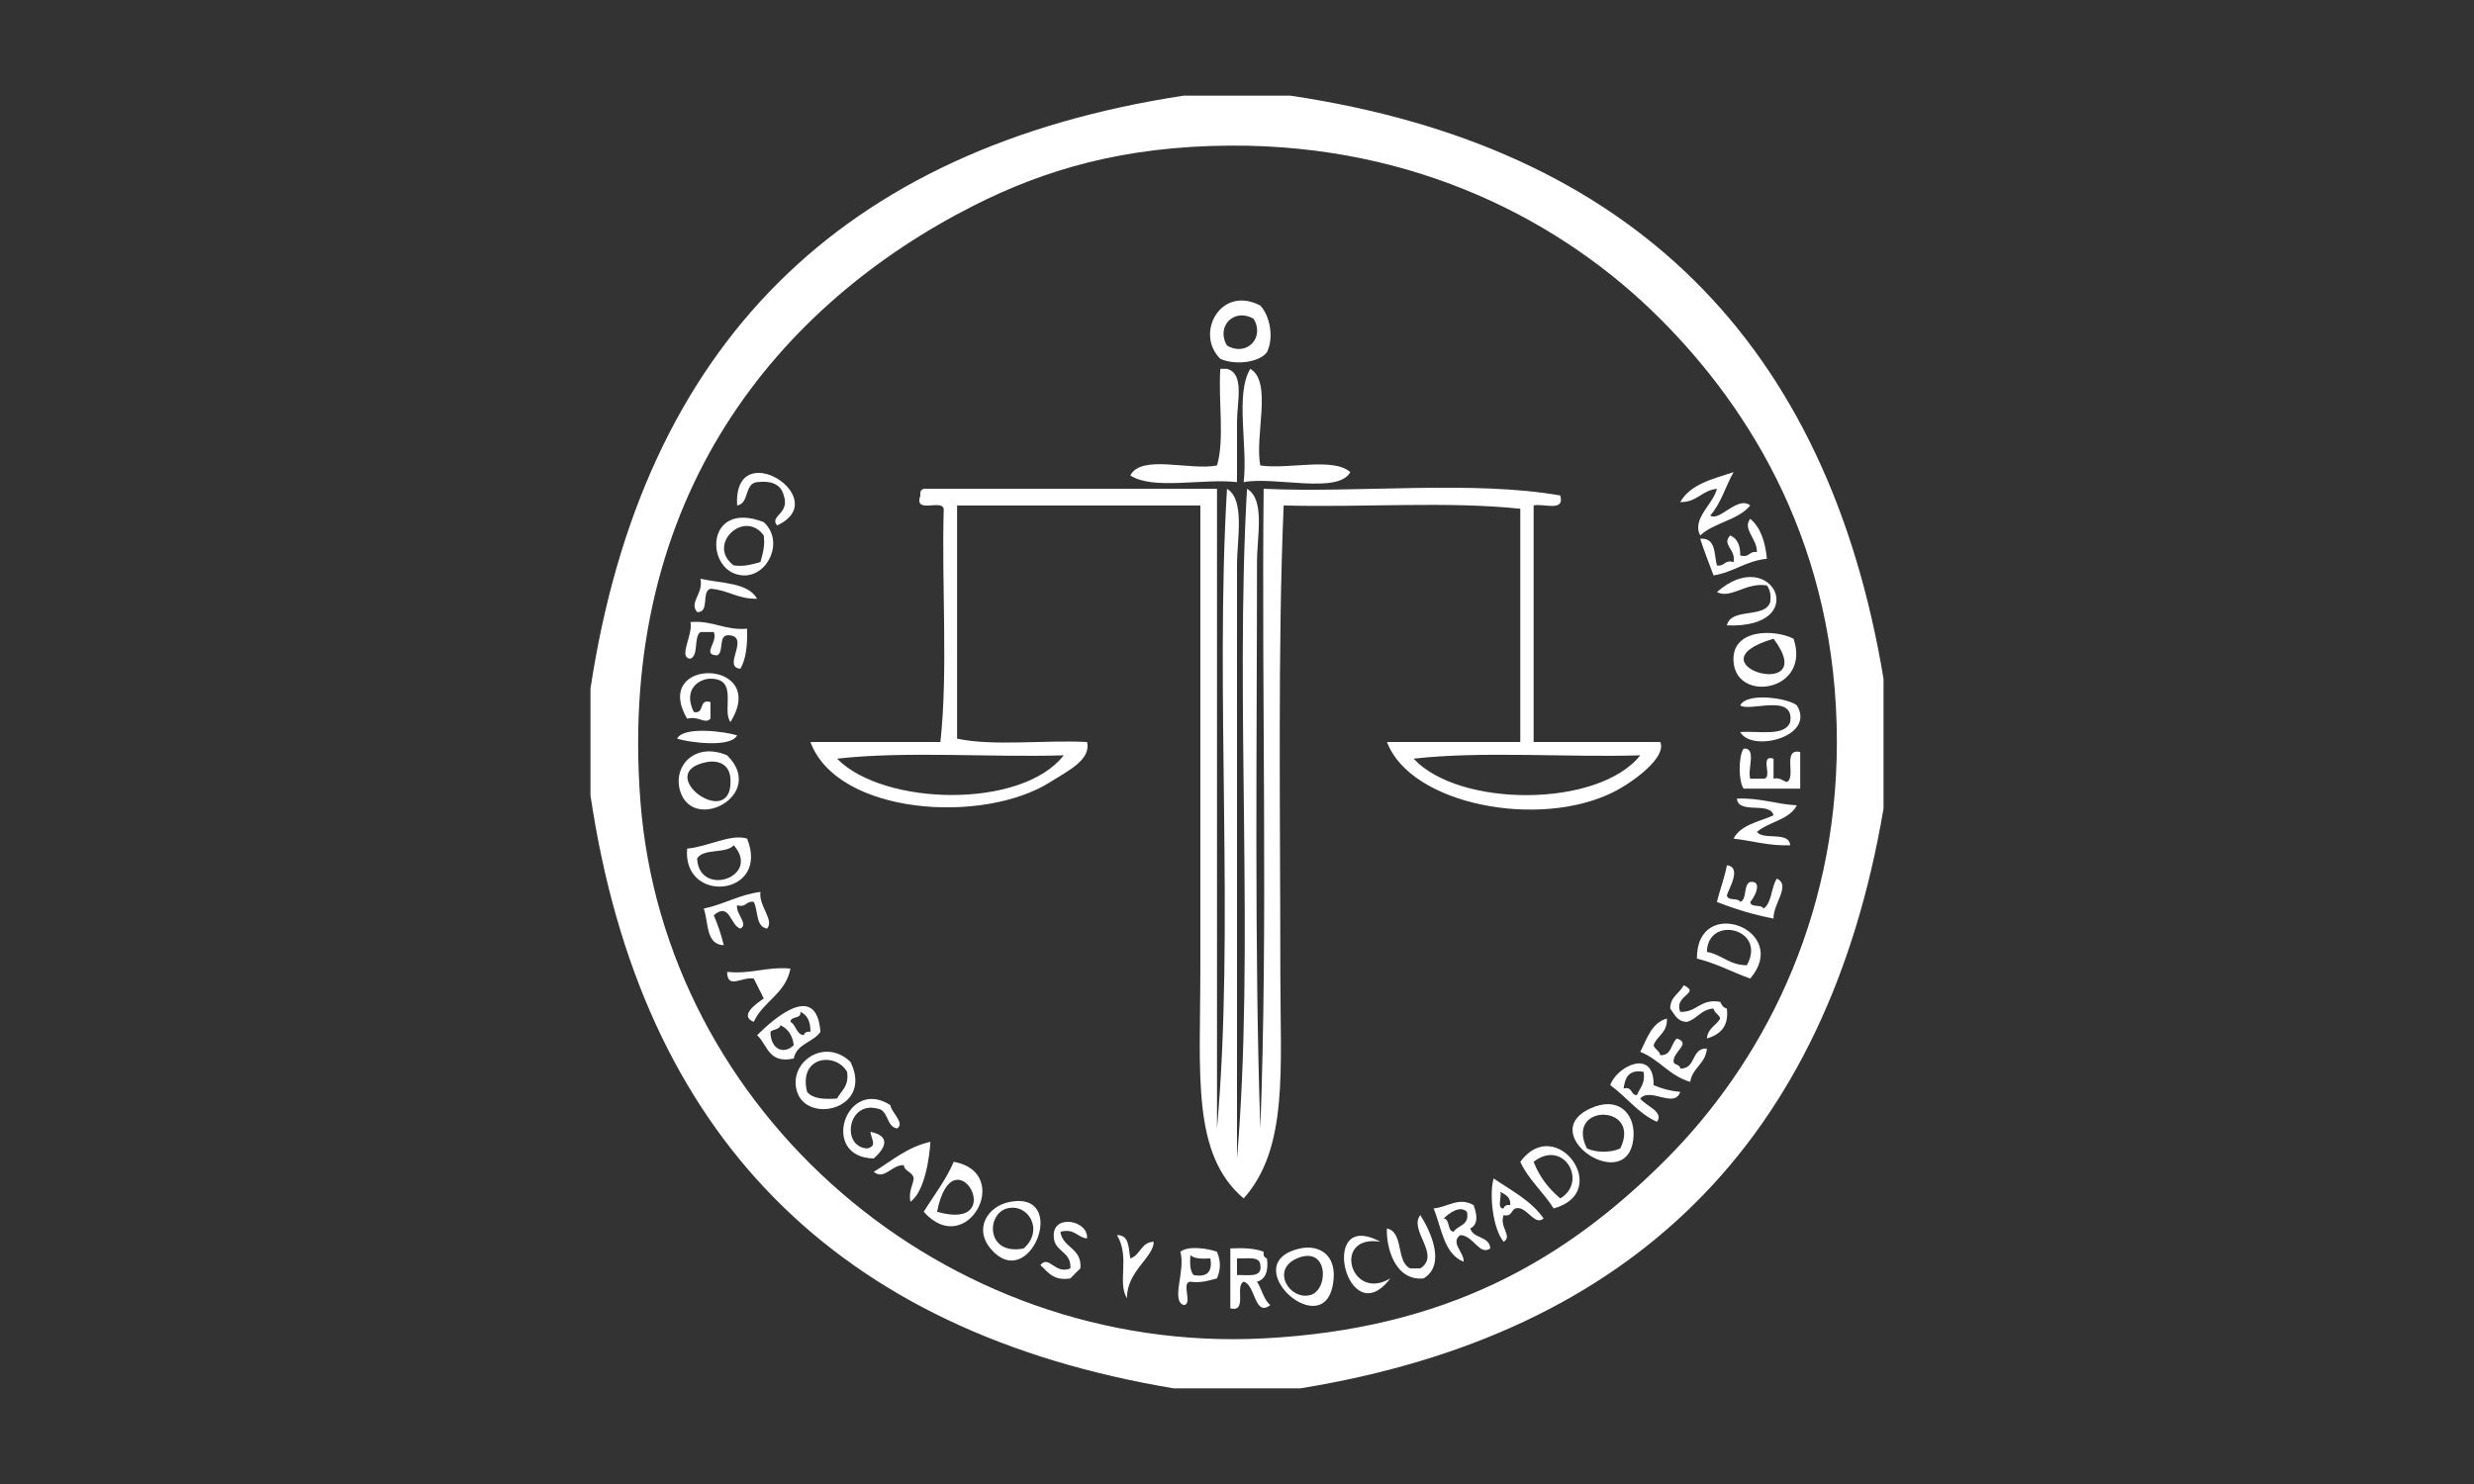 <svg xmlns="http://www.w3.org/2000/svg" xmlns:xlink="http://www.w3.org/1999/xlink" id="Colegio_de_abogados_neuquen" x="0px" y="0px" width="250px" height="150px" viewBox="0 0 250 150" xml:space="preserve"><rect x="0" y="0" width="250" height="150" fill="#333333" stroke="none"/><g>	<path fill-rule="evenodd" clip-rule="evenodd" fill="#FFFFFF" d="M119.612,9.668c3.592,0,7.184,0,10.777,0  c34.493,5.133,54.288,24.963,59.943,58.934c0,4.378,0,8.756,0,13.134c-5.688,33.488-25.238,53.115-58.933,58.597  c-4.267,0-8.532,0-12.798,0c-33.949-5.678-53.816-25.435-58.934-59.943c0-3.593,0-7.185,0-10.777  C64.922,34.904,84.941,14.96,119.612,9.668z M98.396,20.781c-19.469,9.862-36.094,29.209-33.676,60.28  c2.434,31.284,30.641,55.896,62.974,54.22c18.277-0.947,30.384-7.75,40.749-18.186c9.396-9.459,17.175-23.86,17.175-42.096  c0-19.601-8.61-33.518-17.848-42.769c-9.868-9.88-24.693-17.615-43.442-17.512C113.478,14.779,105.497,17.184,98.396,20.781z"></path>	<path fill-rule="evenodd" clip-rule="evenodd" fill="#FFFFFF" d="M127.357,30.884c0.896,0.952,1.435,3.111,0.673,4.714  c-0.793,1.055-3.204,1.341-4.714,0.674C120.719,33.731,123.334,28.779,127.357,30.884z M126.684,32.231  c-1.943-1.159-3.853,0.75-2.694,2.694C125.934,36.084,127.842,34.174,126.684,32.231z"></path>	<path fill-rule="evenodd" clip-rule="evenodd" fill="#FFFFFF" d="M123.316,37.283c0.225,0,0.449,0,0.673,0  c1.807,0.475,1.01,3.35,1.01,5.388c0,2.065,0,4.391,0,6.062c-3.415-0.402-8.467,0.833-10.777-0.674  c1.088-2.168,6.04-0.472,8.756-1.01C123.763,44.465,123.093,40.427,123.316,37.283z"></path>	<path fill-rule="evenodd" clip-rule="evenodd" fill="#FFFFFF" d="M126.347,37.283c2.259,1.333,0.409,6.775,1.011,9.766  c2.831,0.424,7.374-0.864,9.093,0.674c-1.235,2.262-7.644,0.406-10.777,1.01C126.105,45.124,124.798,39.775,126.347,37.283z"></path>	<path fill-rule="evenodd" clip-rule="evenodd" fill="#FFFFFF" d="M78.526,53.111c-0.817-0.985,1.331-1.164,0.674-3.031  c-0.268-1.081-1.172-1.523-2.694-1.348c-1.321,0.138-0.756,2.164-2.021,2.358C74.086,43.856,84.358,50.407,78.526,53.111z"></path>	<path fill-rule="evenodd" clip-rule="evenodd" fill="#FFFFFF" d="M172.82,52.1c0.911,0.684,2.76-2.03,4.042-1.01  c-1.202,1.492-3.666,1.723-5.052,3.031c-0.886-1.683,1.326-3.157,1.684-4.715c-1.528,0.156-1.997,1.371-3.704,1.347  c1.006-1.801,3.271-2.341,5.389-3.031C174.367,49.157,173.893,50.928,172.82,52.1z"></path>	<path fill-rule="evenodd" clip-rule="evenodd" fill="#FFFFFF" d="M122.979,49.406c0,21.553,0,43.106,0,64.66  c1.792-20.098-0.222-44.001,1.01-64.66c1.844,1.091,1.01,5.081,1.01,7.746c0,19.174,0,40.416,0,59.944  c1.79-21.11-0.22-46.02,1.011-67.69c1.851,1.074,1.01,4.781,1.01,7.409c0,18.29-0.276,39.168,0.337,57.251  c0.786-20.88,0.111-43.218,0.336-64.66c9.52,0.441,21.065-0.884,29.973,0.674c0.479,1.713-1.695,0.773-2.693,1.01  c0,7.97,0,15.939,0,23.91c4.265,0,8.531,0,12.797,0c0.674,1.537-2.694,4.033-4.715,5.051c-7.511,3.782-20.52,1.288-22.9-5.051  c4.49,0,8.981,0,13.471,0c0-7.858,0-15.716,0-23.574c-7.296-0.785-16.052-0.112-23.91-0.336  c-0.61,14.154-0.337,31.572-0.337,47.146c0,9.856,0.835,17.808-3.705,22.899c-5.291-4.479-4.377-12.591-4.377-23.236  c0-14.884,0-32.348,0-46.809c-8.194,0-16.389,0-24.583,0c0,7.858,0,15.714,0,23.573c3.706,0.784,8.867,0.113,13.133,0.337  c0.425,1.786-1.877,2.884-3.704,4.041C99.313,83.364,84.612,82.356,81.894,75c4.378,0,8.755,0,13.134,0  c0.785-7.185,0.113-15.828,0.337-23.574c-0.23-1.004-3.047,0.579-2.358-1.346c-0.054-0.393,0.075-0.6,0.337-0.674  C103.223,49.406,113.101,49.406,122.979,49.406z M107.489,76.347c-7.521,0.225-15.94-0.449-22.901,0.337  C89.287,81.482,103.258,81.794,107.489,76.347z M165.748,76.347c-7.521,0.225-15.938-0.449-22.9,0.337  C147.44,81.646,161.532,81.662,165.748,76.347z"></path>	<path fill-rule="evenodd" clip-rule="evenodd" fill="#FFFFFF" d="M77.179,52.774c2.096,1.932,0.434,5.453-2.021,5.388  C71.194,58.057,71.123,50.425,77.179,52.774z M74.148,57.152c1.158,0.147,1.888-0.134,2.695-0.337  c0.204-0.807,0.483-1.536,0.336-2.693C75.208,51.416,71.347,55.083,74.148,57.152z"></path>	<path fill-rule="evenodd" clip-rule="evenodd" fill="#FFFFFF" d="M176.862,52.437c1.04,0.868,1.517,2.3,1.684,4.042  c-2.142,0.215-3.357,1.357-5.389,1.683c-0.452-1.232-0.947-2.42-1.347-3.705c1.597-0.138,1.386,1.533,1.684,2.695  c0.812,0.137,0.731-0.616,1.685-0.337c0.26-1.312-1.246-1.746-0.338-2.693c0.704,0.305,1.028,0.993,1.011,2.021  c0.951,0.278,0.871-0.475,1.684-0.337C177.583,54.457,176.047,53.497,176.862,52.437z"></path>	<path fill-rule="evenodd" clip-rule="evenodd" fill="#FFFFFF" d="M174.504,63.213c0.408-1.836,3.835-0.655,4.378-2.357  c0.107-0.781-0.054-1.293-0.336-1.683c-2.129-0.343-3.622,1.401-5.052,0.673C179.074,54.915,183.191,63.562,174.504,63.213z"></path>	<path fill-rule="evenodd" clip-rule="evenodd" fill="#FFFFFF" d="M70.781,58.499c2.104,0.478,4.799,0.364,5.726,2.021  c-1.958,0.049-2.927-0.89-4.715-1.01c-0.959,0.276-0.034,2.435-1.346,2.357C69.597,60.851,71.106,60.036,70.781,58.499z"></path>	<path fill-rule="evenodd" clip-rule="evenodd" fill="#FFFFFF" d="M69.771,62.876c2.319-0.186,3.406,0.86,5.725,0.674  c0.041,1.611-0.096,3.047-0.674,4.041c-1.861-0.125,0.911-3.078-1.01-3.368c-1.356-0.234-0.57,1.675-1.347,2.021  c-1.593-0.058,0.121-1.331-0.337-2.356c-0.449,0-0.898,0-1.347,0c-0.715,0.519-0.143,2.327-1.01,2.694  C68.474,66.506,70.066,64.129,69.771,62.876z"></path>	<path fill-rule="evenodd" clip-rule="evenodd" fill="#FFFFFF" d="M181.24,64.56c1.789,5.286-5.729,6.528-6.062,2.358  C174.907,63.545,179.277,63.564,181.24,64.56z M179.22,64.56C170.424,67.16,184.143,71.12,179.22,64.56L179.22,64.56z"></path>	<path fill-rule="evenodd" clip-rule="evenodd" fill="#FFFFFF" d="M73.812,72.979c-0.904-1.199,0.848-4.38-2.021-4.378  c-1.089,0.001-2.831,1.021-1.683,3.368c1.15,0.252,0.427-1.368,1.683-1.01c0,0.561,0,1.122,0,1.684  c-0.563,0.594-1.128-0.299-2.357,0C65.747,66.324,77.801,66.588,73.812,72.979z"></path>	<path fill-rule="evenodd" clip-rule="evenodd" fill="#FFFFFF" d="M181.576,71.295c1.948,3.196-4.611,4.791-5.725,2.694  c1.897-0.123,4.527,0.486,5.051-1.01c0.456-2.978-4.113-0.979-5.051-1.684C176.562,69.925,180.734,70.585,181.576,71.295z"></path>	<path fill-rule="evenodd" clip-rule="evenodd" fill="#FFFFFF" d="M74.486,74.327c-0.628,1.288-4.888,0.714-6.062,0.336  C69.052,73.376,73.311,73.949,74.486,74.327z"></path>	<path fill-rule="evenodd" clip-rule="evenodd" fill="#FFFFFF" d="M176.188,75.673c1.364-0.129,0.37,2.1,0.674,3.032  c0.448,0,0.897,0,1.347,0c1.004-0.006-0.476-2.496,1.011-2.021c0,0.674,0,1.347,0,2.021c0.704-0.143,0.892,0.23,1.346,0.336  c0.98-0.479-0.514-3.433,1.348-3.03c0,1.234,0,2.469,0,3.704c-1.909,0-3.816,0-5.725,0  C175.662,78.943,175.662,76.446,176.188,75.673z"></path>	<path fill-rule="evenodd" clip-rule="evenodd" fill="#FFFFFF" d="M73.476,76.347c4.01,3.952-3.332,7.847-4.715,3.704  C67.911,77.508,70.164,74.939,73.476,76.347z M73.812,78.705c-0.104-1.674-1.535-1.837-2.356-1.685  C65.745,78.083,74.154,84.237,73.812,78.705z"></path>	<path fill-rule="evenodd" clip-rule="evenodd" fill="#FFFFFF" d="M175.514,80.725c2.348-0.103,3.927,0.565,6.062,0.675  c-0.768,1.479-2.833,1.656-4.041,2.692c0.701,0.87,3.254-0.108,3.367,1.348c-2.205,0.073-3.806-0.459-5.724-0.673  c0.722-1.411,2.57-1.695,4.041-2.358C178.857,80.974,175.673,82.362,175.514,80.725z"></path>	<path fill-rule="evenodd" clip-rule="evenodd" fill="#FFFFFF" d="M69.434,85.776c2.036-0.168,4.429-1.534,6.062-1.01  C77.848,90.592,68.955,91.463,69.434,85.776z M70.445,86.786c0.204,3.975,6.51,1.864,3.704-1.347  C73.359,86.335,71.046,85.705,70.445,86.786z"></path>	<path fill-rule="evenodd" clip-rule="evenodd" fill="#FFFFFF" d="M174.504,87.461c1.559,0.18,0.171,2.42,0,3.03  c0.05,0.622,1.142,0.207,1.348,0.674c0.727-0.285,0.284-1.737,1.011-2.021c1.383-0.15,0.307,1.76,0,2.021  c0.05,0.622,1.139,0.206,1.347,0.673c0.861-0.598,0.756-2.163,1.347-3.03c1.455,0.669-0.426,2.625-0.336,4.04  c-2.073-0.396-3.955-0.983-5.726-1.683C173.802,89.9,174.257,88.784,174.504,87.461z"></path>	<path fill-rule="evenodd" clip-rule="evenodd" fill="#FFFFFF" d="M76.843,90.154c-0.196,1.444,1.427,2.818,0.673,3.704  c-1.171-0.175-0.881-1.812-1.347-2.693c-0.812-0.139-0.732,0.614-1.684,0.336c-0.158,0.862,1.19,1.909,0.336,2.357  c-1.032-0.266-1.045-2.749-2.694-1.347c0.4,0.946,0.758,1.937,1.011,3.031c-1.837-0.071-1.525-2.292-2.021-3.705  C73.163,91.414,74.658,90.438,76.843,90.154z"></path>	<path fill-rule="evenodd" clip-rule="evenodd" fill="#FFFFFF" d="M176.862,98.91c-1.823-0.646-3.405-1.535-5.389-2.021  C171.444,90.342,181.061,93.992,176.862,98.91z M172.484,96.216c1.523,0.272,2.249,1.342,4.04,1.348  C178.582,93.852,172.566,92.446,172.484,96.216z"></path>	<path fill-rule="evenodd" clip-rule="evenodd" fill="#FFFFFF" d="M170.127,99.584c1.817,0.835-1.021,0.969-0.337,2.693  c1.746,0.062,1.995-1.372,4.041-1.011c0.148,0.301,0.295,0.603,0.673,0.676c0.211,1.894-0.734,2.631-2.02,3.03  c0.079-1.043,0.937-1.308,1.347-2.021c-0.119-0.442-0.593-0.529-0.674-1.009c-1.272,0.073-1.636,1.058-2.694,1.346  c-0.987-0.022-1.251-0.77-1.684-1.346C168.785,100.712,169.736,100.429,170.127,99.584z"></path>	<path fill-rule="evenodd" clip-rule="evenodd" fill="#FFFFFF" d="M82.905,104.298c-0.726,1.071-2.405,1.188-2.695,2.695  c-2.583,0.563-2.643-1.399-3.704-2.357C78.293,102.854,82.523,99.201,82.905,104.298z M79.874,103.288  c0.593,0.305,0.557,1.24,1.346,1.348c0.075-0.263,0.282-0.392,0.674-0.338c0.016-1.026-0.306-1.714-1.01-2.021  C80.987,103.054,79.911,102.652,79.874,103.288z M77.854,104.298c0.013,1.729,1.306,2.356,2.356,1.348  c-0.123-0.999-0.583-1.66-1.347-2.021C78.776,104.099,78.125,104.009,77.854,104.298z"></path>	<path fill-rule="evenodd" clip-rule="evenodd" fill="#FFFFFF" d="M168.442,102.951c0.079,1.428-0.982,1.712-1.347,2.694  c0.119,0.443,0.593,0.529,0.674,1.01c1.18,0.058,1.06-1.185,1.683-1.683c1.498,0.497-0.403,1.301-0.336,2.355  c0.083,0.367,0.669,0.229,0.674,0.676c1.635,0.062,1.059-2.085,2.694-2.021c-0.125,1.559-1.459,1.908-1.684,3.368  c-2.101-0.595-3.113-2.277-5.053-3.031C166.441,104.992,166.87,103.397,168.442,102.951z"></path>	<path fill-rule="evenodd" clip-rule="evenodd" fill="#FFFFFF" d="M85.936,107.328c2.358,4.743-4.328,6.341-5.389,3.032  C79.602,107.409,83.302,104.799,85.936,107.328z M81.557,110.36c0.542,0.692,1.688,0.781,3.031,0.674  c0.429-0.808,1.229-1.24,1.011-2.695C84.446,106.312,80.657,106.745,81.557,110.36z"></path>	<path fill-rule="evenodd" clip-rule="evenodd" fill="#FFFFFF" d="M167.096,109.687c0.79,0.333,1.653,0.591,2.694,0.674  c-0.573,1.731-3.008-0.493-4.042,0.674c0.543,0.755,2.446,1.35,1.685,2.356c-1.938-0.869-3.073-2.539-4.716-3.704  C163.329,107.821,167.159,105.848,167.096,109.687z M164.065,110.023c0.918-0.246,0.677,0.67,1.347,0.673  c0.282-0.728,0.872-1.148,0.673-2.357C164.579,108.068,164.215,108.938,164.065,110.023z"></path>	<path fill-rule="evenodd" clip-rule="evenodd" fill="#FFFFFF" d="M90.649,114.065c-1.135-0.212-0.825-1.869-2.02-2.021  c-2.992-0.729-3.638,3.858-1.011,4.041c1.057-0.232,0.44-0.897,0.337-1.684c2.138,0.436,1.478,1.699,0.337,2.694  c-5.502-0.095-2.828-8.307,1.684-5.389C90.052,112.444,91.495,113.521,90.649,114.065z"></path>	<path fill-rule="evenodd" clip-rule="evenodd" fill="#FFFFFF" d="M160.696,112.044c2.846-1.312,4.458,0.529,4.378,2.694  C164.841,121.147,154.961,114.689,160.696,112.044z M160.36,116.085c0.978,0.438,2.39,0.438,3.367,0  C165.947,111.578,158.099,111.494,160.36,116.085z"></path>	<path fill-rule="evenodd" clip-rule="evenodd" fill="#FFFFFF" d="M156.993,122.146c-1.033-1.66-2.518-2.871-3.368-4.714  C157.251,112.505,163.035,120.511,156.993,122.146z M154.973,117.433c0.593,1.539,1.54,2.725,2.693,3.703  C160.503,119.422,157.981,115.08,154.973,117.433z"></path>	<path fill-rule="evenodd" clip-rule="evenodd" fill="#FFFFFF" d="M96.375,117.433c6.108,1.097,1.321,9.948-3.031,5.052  C94.372,120.816,95.567,119.318,96.375,117.433z M94.691,122.484C102.155,124.62,96.334,114.234,94.691,122.484L94.691,122.484z"></path>	<path fill-rule="evenodd" clip-rule="evenodd" fill="#FFFFFF" d="M150.931,119.116c1.803,1.228,3.809,2.253,5.052,4.041  c-0.803,0.704-1.484-0.755-2.357-1.011c-1.036-0.25-0.647,0.926-1.683,0.674c-0.474,1.179,0.943,2.156,0,2.693  C150.884,124.261,150.458,120.803,150.931,119.116z M151.942,122.146c0.073-0.262,0.281-0.391,0.673-0.336  c0.056-0.843-0.519-1.056-1.011-1.348C151.789,120.953,151.211,122.204,151.942,122.146z"></path>	<path fill-rule="evenodd" clip-rule="evenodd" fill="#FFFFFF" d="M102.1,121.474c6.012-1.083,1.93,9.435-2.02,4.715  C98.424,124.211,99.758,121.896,102.1,121.474z M101.763,122.146c-2.134,0.567-2.104,4.801,1.684,4.042  C105.544,124.338,103.885,121.582,101.763,122.146z"></path>	<path fill-rule="evenodd" clip-rule="evenodd" fill="#FFFFFF" d="M148.91,121.811c0.307,0.862,0.546,1.908-0.336,2.357  c0.288,1.058,1.945,0.748,2.02,2.021c-1.098,0.769-1.686-1.302-3.03-1.348c-1.069,0.771,0.436,1.783,0.336,2.694  c-2.005-0.801-2.214-3.399-3.03-5.389C146.335,122.007,147.404,120.953,148.91,121.811z M145.88,123.157  c0.692,0.093,0.316,1.255,1.01,1.347c0.435-0.688,1.633-0.612,1.347-2.02C147.5,121.787,146.425,122.65,145.88,123.157z"></path>	<path fill-rule="evenodd" clip-rule="evenodd" fill="#FFFFFF" d="M143.522,122.82c1.097,1.71,2.586,5.044,0.336,6.399  c-2.998,0.298-3.811-3.368-3.704-5.052c1.74,0.393,0.885,3.381,2.357,4.041c0.336,0,0.674,0,1.011,0  C145.649,126.839,142.316,124.338,143.522,122.82z"></path>	<path fill-rule="evenodd" clip-rule="evenodd" fill="#FFFFFF" d="M109.845,125.179c-1.02-0.104-1.203-1.043-2.693-0.675  c0.241,1.668,2.204,1.611,2.021,3.705c-0.345,0.328-0.682,0.666-1.011,1.011c-1.74,0.28-2.265-0.654-3.031-1.349  c0.878-1.071,1.459,0.989,3.031,0.338c0.128-1.812-1.74-1.627-1.683-3.368C106.488,122.688,110.01,123.362,109.845,125.179z"></path>	<path fill-rule="evenodd" clip-rule="evenodd" fill="#FFFFFF" d="M112.876,124.841c1.262-0.025,1.149,1.321,1.347,2.357  c1.029-0.318,1.056-1.639,2.358-1.685c0.028,1.561-2.764,3.021-2.694,5.727C112.868,129.578,114.222,127.141,112.876,124.841z"></path>	<path fill-rule="evenodd" clip-rule="evenodd" fill="#FFFFFF" d="M139.48,125.514c-4.891-0.786-3.048,6.135,1.011,3.706  C136.146,134.97,133.062,122.041,139.48,125.514z"></path>	<path fill-rule="evenodd" clip-rule="evenodd" fill="#FFFFFF" d="M131.399,126.188c1.745-0.382,3.556,0.502,3.367,3.031  C134.232,136.348,124.524,127.691,131.399,126.188z M132.408,130.902c1.887-0.5,1.859-5.076-1.347-3.704  C128.39,128.343,130.32,131.458,132.408,130.902z"></path>	<path fill-rule="evenodd" clip-rule="evenodd" fill="#FFFFFF" d="M122.979,126.524c0.388,0.943,0.388,1.752,0,2.695  c-0.807,0.203-1.537,0.483-2.695,0.336c-0.964,0.046,0.292,2.312-0.673,2.357c-1.322-0.466,0.217-3.487-0.337-5.389  C120.094,125.874,122.093,126.2,122.979,126.524z M120.622,128.882c1.361,0.24,1.922-0.321,1.684-1.684  c-0.83,0.045-1.623,0.051-2.021-0.336C120.241,127.692,120.234,128.484,120.622,128.882z"></path>	<path fill-rule="evenodd" clip-rule="evenodd" fill="#FFFFFF" d="M124.327,126.188c1.3-0.065,2.481-0.013,3.366,0.336  c-0.054,0.391,0.075,0.6,0.337,0.674c0.16,1.282-0.142,2.103-1.01,2.357c0.498,0.736,0.657,1.812,1.348,2.357  c-1.615,1.263-1.497-2.084-2.695-2.357c-0.928,0.419,0.429,3.121-1.346,2.694C124.327,130.229,124.327,128.209,124.327,126.188z   M125,128.882c1.078-0.045,2.577,0.332,2.357-1.011c-0.048-0.963-1.405-0.615-2.357-0.673C125,127.76,125,128.32,125,128.882z"></path>	<path fill-rule="evenodd" clip-rule="evenodd" fill="#FFFFFF" d="M79.874,97.899c-0.48,2.552-2.757,3.305-3.705,5.389  c-1.563-0.613,0.351-1.914,1.01-2.357c-0.322-0.688-0.688-1.333-1.01-2.021c-1.232-0.199-2.66,1.136-2.694-0.674  C75.97,98.486,77.42,97.691,79.874,97.899z"></path>	<path fill-rule="evenodd" clip-rule="evenodd" fill="#FFFFFF" d="M94.018,115.412c-0.069,1.355-0.533,5.021-2.021,6.062  c-0.195-1.093,0.229-1.566,0.337-2.357c-0.099-0.688-0.911-0.661-1.01-1.347c-1.25-0.038-1.972,1.564-3.031,0.673  C90.114,117.345,91.635,115.949,94.018,115.412z"></path></g></svg>